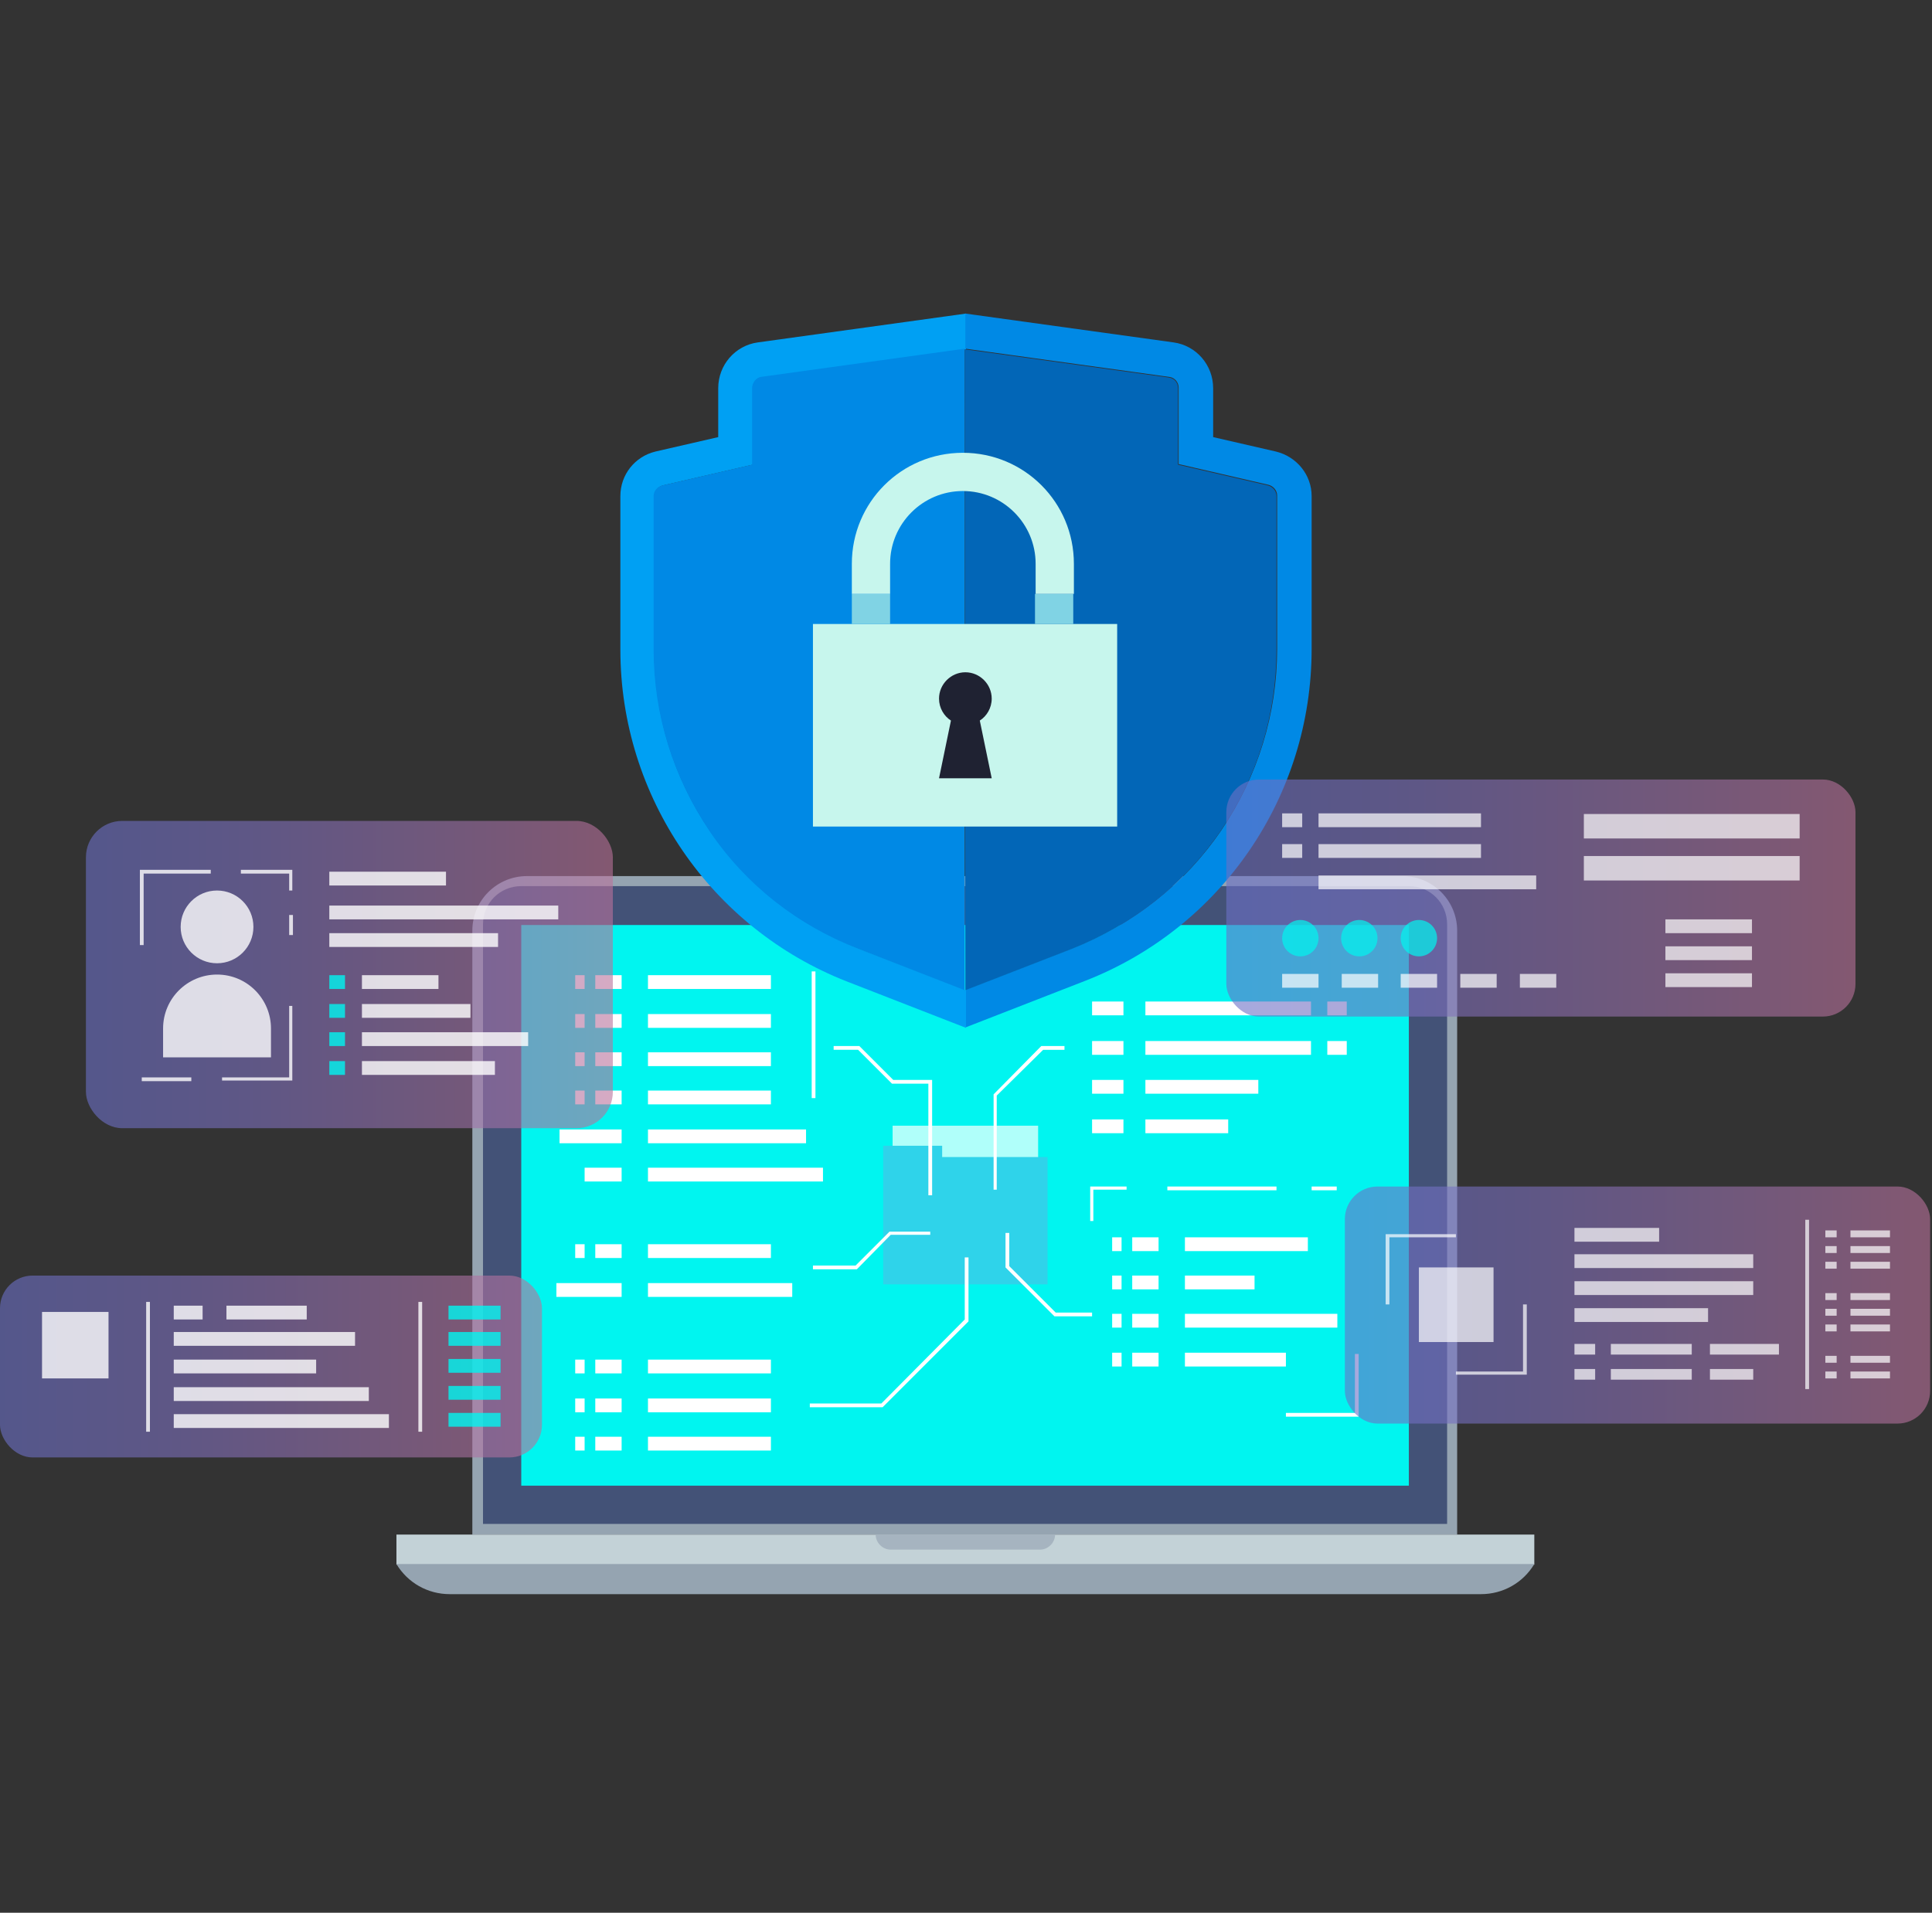 <svg version="1.2" xmlns="http://www.w3.org/2000/svg" viewBox="0 0 308 305" width="308" height="305">
	<rect x="0" y="0" width="308" height="305" fill="#333333" stroke="none"/>
	<title>graphics-megamenu__cyber-security-svg</title>
	<defs>
		<linearGradient id="g1" x1="195.5" y1="143.2" x2="295.8" y2="143.2" gradientUnits="userSpaceOnUse">
			<stop offset="0" stop-color="#6b70c7"/>
			<stop offset=".3" stop-color="#7b70be"/>
			<stop offset=".8" stop-color="#a671a6"/>
			<stop offset="1" stop-color="#ba729b"/>
		</linearGradient>
		<linearGradient id="g2" x1="214.4" y1="208" x2="307.8" y2="208" gradientUnits="userSpaceOnUse">
			<stop offset="0" stop-color="#6b70c7"/>
			<stop offset=".3" stop-color="#7b70be"/>
			<stop offset=".8" stop-color="#a671a6"/>
			<stop offset="1" stop-color="#ba729b"/>
		</linearGradient>
		<linearGradient id="g3" x1="97.7" y1="155.4" x2="13.6" y2="155.4" gradientUnits="userSpaceOnUse">
			<stop offset="0" stop-color="#ba729b"/>
			<stop offset=".2" stop-color="#a671a6"/>
			<stop offset=".7" stop-color="#7b70be"/>
			<stop offset="1" stop-color="#6b70c7"/>
		</linearGradient>
		<linearGradient id="g4" x1="86.5" y1="217.9" x2="0" y2="217.9" gradientUnits="userSpaceOnUse">
			<stop offset="0" stop-color="#ba729b"/>
			<stop offset=".2" stop-color="#a671a6"/>
			<stop offset=".7" stop-color="#7b70be"/>
			<stop offset="1" stop-color="#6b70c7"/>
		</linearGradient>
	</defs>
	<style>
		.s0 { fill: #95a4b1 } 
		.s1 { fill: #435277 } 
		.s2 { fill: #00f5f0 } 
		.s3 { fill: #c3d2d7 } 
		.s4 { fill: #a6b4c0 } 
		.s5 { fill: #b0fffa } 
		.s6 { fill: #2fd3ea } 
		.s7 { fill: #ffffff } 
		.s8 { fill: #00a0f3 } 
		.s9 { fill: #0089e5 } 
		.s10 { fill: #0266b7 } 
		.s11 { fill: #c7f6ed } 
		.s12 { fill: #80d3e4 } 
		.s13 { fill: #1f2232 } 
		.s14 { opacity: .6;fill: url(#g1) } 
		.s15 { opacity: .6;fill: url(#g2) } 
		.s16 { opacity: .6;fill: url(#g3) } 
		.s17 { opacity: .6;fill: url(#g4) } 
	</style>
	<g id="Layer">
		<g id="Layer">
			<g id="Layer">
				<g id="Layer">
					<g id="Layer">
						<g id="Layer">
							<path id="Layer" class="s0" d="m232.4 244.7h-157.1v-96.3c0-4.8 3.9-8.7 8.7-8.7h139.6c4.8 0 8.7 3.9 8.7 8.7v96.3z"/>
							<path id="Layer" class="s1" d="m77 243v-95.6c0-3.4 2.7-6.1 6.1-6.1h141.5c3.4 0 6.1 2.7 6.1 6.1v95.6z"/>
							<path id="Layer" class="s2" d="m83.1 147.5h141.5v89.4h-141.5z"/>
						</g>
						<g id="Layer">
							<path id="Layer" class="s3" d="m63.2 244.7h181.4v4.8h-181.4z"/>
							<path id="Layer" class="s0" d="m236.1 254.2h-164.4c-3.5 0-6.7-1.8-8.5-4.8h181.4c-1.8 3-5 4.8-8.5 4.8z"/>
							<path id="Layer" class="s4" d="m165.8 247.1h-23.8c-1.3 0-2.4-1.1-2.4-2.4h28.6c0 1.3-1.1 2.4-2.4 2.4z"/>
						</g>
					</g>
					<g id="Layer">
						<g id="Layer">
							<path id="Layer" class="s5" d="m142.3 179.5h23.2v9.2h-23.2z"/>
							<path id="Layer" class="s6" d="m167 184.5v20.3h-26.2v-19.3-1-1.8h9.4v1.8z"/>
						</g>
						<g id="Layer">
							<g id="Layer">
								<g id="Layer">
									<g id="Layer">
										<path id="Layer" class="s7" d="m94.9 155.5h4.2v2.2h-4.2z"/>
									</g>
									<g id="Layer">
										<path id="Layer" class="s7" d="m103.3 155.5h19.6v2.2h-19.6z"/>
									</g>
									<g id="Layer">
										<path id="Layer" class="s7" d="m91.7 155.5h1.5v2.2h-1.5z"/>
									</g>
								</g>
								<g id="Layer">
									<g id="Layer">
										<path id="Layer" class="s7" d="m94.9 161.7h4.2v2.2h-4.2z"/>
									</g>
									<g id="Layer">
										<path id="Layer" class="s7" d="m103.3 161.7h19.6v2.2h-19.6z"/>
									</g>
									<g id="Layer">
										<path id="Layer" class="s7" d="m91.7 161.7h1.5v2.2h-1.5z"/>
									</g>
								</g>
								<g id="Layer">
									<g id="Layer">
										<path id="Layer" class="s7" d="m94.9 167.8h4.2v2.2h-4.2z"/>
									</g>
									<g id="Layer">
										<path id="Layer" class="s7" d="m103.3 167.8h19.6v2.2h-19.6z"/>
									</g>
									<g id="Layer">
										<path id="Layer" class="s7" d="m91.7 167.8h1.5v2.2h-1.5z"/>
									</g>
								</g>
								<g id="Layer">
									<g id="Layer">
										<path id="Layer" class="s7" d="m94.9 173.9h4.2v2.2h-4.2z"/>
									</g>
									<g id="Layer">
										<path id="Layer" class="s7" d="m103.3 173.9h19.6v2.2h-19.6z"/>
									</g>
									<g id="Layer">
										<path id="Layer" class="s7" d="m91.7 173.9h1.5v2.2h-1.5z"/>
									</g>
								</g>
								<g id="Layer">
									<g id="Layer">
										<path id="Layer" class="s7" d="m89.2 180.1h9.9v2.2h-9.9z"/>
									</g>
									<g id="Layer">
										<path id="Layer" class="s7" d="m103.3 180.1h25.2v2.2h-25.2z"/>
									</g>
								</g>
								<g id="Layer">
									<g id="Layer">
										<path id="Layer" class="s7" d="m93.2 186.2h5.9v2.2h-5.9z"/>
									</g>
									<g id="Layer">
										<path id="Layer" class="s7" d="m103.3 186.2h27.9v2.2h-27.9z"/>
									</g>
								</g>
								<g id="Layer">
									<g id="Layer">
										<path id="Layer" class="s7" d="m180.5 197.3h4.2v2.2h-4.2z"/>
									</g>
									<g id="Layer">
										<path id="Layer" class="s7" d="m188.9 197.3h19.6v2.2h-19.6z"/>
									</g>
									<g id="Layer">
										<path id="Layer" class="s7" d="m177.3 197.3h1.5v2.2h-1.5z"/>
									</g>
								</g>
								<g id="Layer">
									<g id="Layer">
										<path id="Layer" class="s7" d="m180.5 203.4h4.2v2.2h-4.2z"/>
									</g>
									<g id="Layer">
										<path id="Layer" class="s7" d="m188.9 203.4h11.1v2.2h-11.1z"/>
									</g>
									<g id="Layer">
										<path id="Layer" class="s7" d="m177.3 203.4h1.5v2.2h-1.5z"/>
									</g>
								</g>
								<g id="Layer">
									<g id="Layer">
										<path id="Layer" class="s7" d="m180.5 209.5h4.2v2.2h-4.2z"/>
									</g>
									<g id="Layer">
										<path id="Layer" class="s7" d="m188.9 209.5h24.3v2.2h-24.3z"/>
									</g>
									<g id="Layer">
										<path id="Layer" class="s7" d="m177.3 209.5h1.5v2.2h-1.5z"/>
									</g>
								</g>
								<g id="Layer">
									<g id="Layer">
										<path id="Layer" class="s7" d="m180.5 215.7h4.2v2.2h-4.2z"/>
									</g>
									<g id="Layer">
										<path id="Layer" class="s7" d="m188.9 215.7h16.1v2.2h-16.1z"/>
									</g>
									<g id="Layer">
										<path id="Layer" class="s7" d="m177.3 215.7h1.5v2.2h-1.5z"/>
									</g>
								</g>
								<g id="Layer">
									<g id="Layer">
										<path id="Layer" class="s7" d="m94.9 198.4h4.2v2.2h-4.2z"/>
									</g>
									<g id="Layer">
										<path id="Layer" class="s7" d="m103.3 198.4h19.6v2.2h-19.6z"/>
									</g>
									<g id="Layer">
										<path id="Layer" class="s7" d="m91.7 198.4h1.5v2.2h-1.5z"/>
									</g>
								</g>
								<g id="Layer">
									<g id="Layer">
										<path id="Layer" class="s7" d="m88.7 204.6h10.4v2.2h-10.4z"/>
									</g>
									<g id="Layer">
										<path id="Layer" class="s7" d="m103.3 204.6h23v2.2h-23z"/>
									</g>
								</g>
								<g id="Layer">
									<g id="Layer">
										<path id="Layer" class="s7" d="m94.9 216.8h4.2v2.2h-4.2z"/>
									</g>
									<g id="Layer">
										<path id="Layer" class="s7" d="m103.3 216.8h19.6v2.2h-19.6z"/>
									</g>
									<g id="Layer">
										<path id="Layer" class="s7" d="m91.7 216.8h1.5v2.2h-1.5z"/>
									</g>
								</g>
								<g id="Layer">
									<g id="Layer">
										<path id="Layer" class="s7" d="m94.9 223h4.2v2.2h-4.2z"/>
									</g>
									<g id="Layer">
										<path id="Layer" class="s7" d="m103.3 223h19.6v2.2h-19.6z"/>
									</g>
									<g id="Layer">
										<path id="Layer" class="s7" d="m91.7 223h1.5v2.2h-1.5z"/>
									</g>
								</g>
								<g id="Layer">
									<g id="Layer">
										<path id="Layer" class="s7" d="m94.9 229.1h4.2v2.2h-4.2z"/>
									</g>
									<g id="Layer">
										<path id="Layer" class="s7" d="m103.3 229.1h19.6v2.2h-19.6z"/>
									</g>
									<g id="Layer">
										<path id="Layer" class="s7" d="m91.7 229.1h1.5v2.2h-1.5z"/>
									</g>
								</g>
								<g id="Layer">
									<g id="Layer">
										<path id="Layer" class="s7" d="m174.1 159.7h5v2.2h-5z"/>
									</g>
									<g id="Layer">
										<path id="Layer" class="s7" d="m182.6 159.7h26.4v2.2h-26.4z"/>
									</g>
									<g id="Layer">
										<path id="Layer" class="s7" d="m211.6 159.7h3.1v2.2h-3.1z"/>
									</g>
								</g>
								<g id="Layer">
									<g id="Layer">
										<path id="Layer" class="s7" d="m174.1 166h5v2.2h-5z"/>
									</g>
									<g id="Layer">
										<path id="Layer" class="s7" d="m182.6 166h26.4v2.2h-26.4z"/>
									</g>
									<g id="Layer">
										<path id="Layer" class="s7" d="m211.6 166h3.1v2.2h-3.1z"/>
									</g>
								</g>
								<g id="Layer">
									<g id="Layer">
										<path id="Layer" class="s7" d="m174.1 172.2h5v2.2h-5z"/>
									</g>
									<g id="Layer">
										<path id="Layer" class="s7" d="m182.6 172.2h18v2.2h-18z"/>
									</g>
								</g>
								<g id="Layer">
									<g id="Layer">
										<path id="Layer" class="s7" d="m174.1 178.5h5v2.2h-5z"/>
									</g>
									<g id="Layer">
										<path id="Layer" class="s7" d="m182.6 178.5h13.2v2.2h-13.2z"/>
									</g>
								</g>
							</g>
							<g id="Layer">
								<g id="Layer">
									<path id="Layer" class="s7" d="m129.4 154.9h0.6v20.2h-0.6z"/>
								</g>
								<g id="Layer">
									<path id="Layer" class="s7" d="m148.6 190.6h-0.6v-17.8h-5.8l-5.4-5.4h-3.9v-0.6h4.1l5.4 5.4h6.2z"/>
								</g>
								<g id="Layer">
									<path id="Layer" class="s7" d="m136.6 202.4h-7v-0.6h6.8l5.4-5.4h6.5v0.5h-6.3z"/>
								</g>
								<g id="Layer">
									<path id="Layer" class="s7" d="m140.7 224.4h-11.6v-0.6h11.4l13.3-13.4v-9.9h0.6v10.2z"/>
								</g>
								<g id="Layer">
									<path id="Layer" class="s7" d="m158.9 189.7h-0.5v-15.2l7.6-7.7h3.7v0.6h-3.4l-7.4 7.3z"/>
								</g>
								<g id="Layer">
									<path id="Layer" class="s7" d="m174.1 209.9h-6l-7.8-7.8v-5.5h0.6v5.3l7.4 7.4h5.8z"/>
								</g>
								<g id="Layer">
									<path id="Layer" class="s7" d="m174.3 194.7h-0.5v-5.5h5.8v0.5h-5.3z"/>
								</g>
								<g id="Layer">
									<path id="Layer" class="s7" d="m216.6 225.9h-11.6v-0.6h11v-9.4h0.6z"/>
								</g>
								<g id="Layer">
									<path id="Layer" class="s7" d="m186.1 189.2h17.4v0.6h-17.4z"/>
								</g>
								<g id="Layer">
									<path id="Layer" class="s7" d="m209.1 189.2h4v0.6h-4z"/>
								</g>
							</g>
						</g>
					</g>
				</g>
				<g id="Layer">
					<g id="Layer">
						<path id="Layer" class="s8" d="m154 157.9v6l-19-7.4c-21.7-8.5-36.1-29.5-36.1-52.9v-24.5c0-3.4 2.3-6.3 5.6-7.1l10-2.3v-7.8c0-3.7 2.7-6.8 6.3-7.3l33.2-4.6v5.7l-32.5 4.5c-0.9 0.1-1.5 0.8-1.5 1.7v12.2l-14.3 3.3c-0.8 0.2-1.4 0.9-1.4 1.7v24.5c0 10.4 3.1 20.4 8.9 28.9 5.9 8.6 14.1 15 23.7 18.8z"/>
						<path id="Layer" class="s9" d="m209.1 79.1v24.4c0 23.4-14.3 44.4-36.1 52.9l-19 7.4v-6l17-6.6c9.7-3.8 17.9-10.3 23.7-18.8 5.8-8.6 8.9-18.6 8.9-28.9v-24.5c0-0.8-0.6-1.5-1.4-1.7l-14.3-3.3v-12.2c0-0.8-0.6-1.6-1.5-1.7l-32.5-4.5v-5.6l33.2 4.6c3.6 0.5 6.3 3.6 6.3 7.3v7.8l10 2.3c3.3 0.8 5.7 3.7 5.7 7.1z"/>
						<path id="Layer" class="s9" d="m121.3 60.1l32.5-4.5v2.8 96.5 3l-17-6.6c-9.7-3.8-17.9-10.2-23.7-18.8-5.8-8.6-8.9-18.6-8.9-28.9v-24.5c0-0.8 0.6-1.5 1.4-1.7l14.3-3.3v-12.2c0-0.9 0.7-1.7 1.4-1.8z"/>
						<path id="Layer" class="s10" d="m153.8 58.5v-2.8l32.5 4.5c0.9 0.1 1.5 0.8 1.5 1.7v12.2l14.3 3.3c0.8 0.2 1.4 0.9 1.4 1.7v24.5c0 10.4-3.1 20.4-8.9 28.9-5.9 8.6-14.1 15-23.7 18.8l-17 6.6v-3z"/>
					</g>
					<g id="Layer">
						<path id="Layer" class="s11" d="m129.6 99.5h48.5v32.3h-48.5z"/>
						<g id="Layer">
							<path id="Layer" class="s12" d="m135.8 94.7h6.1v4.8h-6.1z"/>
							<path id="Layer" class="s12" d="m165 94.7h6.1v4.8h-6.1z"/>
							<path id="Layer" class="s11" d="m171.2 94.7h-6.1v-4.8c0-6.4-5.2-11.6-11.6-11.6-6.4 0-11.6 5.2-11.6 11.6v4.8h-6.1v-4.8c0-9.8 7.9-17.7 17.7-17.7 9.8 0 17.7 7.9 17.7 17.7z"/>
						</g>
						<path id="Layer" class="s13" d="m156.2 114.9l1.9 9.2h-8.4l1.9-9.2c-1.1-0.7-1.9-2-1.9-3.5 0-2.3 1.9-4.2 4.2-4.2 2.3 0 4.2 1.9 4.2 4.2 0 1.5-0.8 2.8-1.9 3.5z"/>
					</g>
				</g>
				<g id="Layer">
					<g id="Layer">
						<rect id="Layer" class="s14" x="195.5" y="124.3" width="100.3" height="37.8" rx="5.2"></rect>
						<g id="Layer" style="opacity: .7">
							<g id="Layer">
								<path id="Layer" class="s7" d="m204.4 129.7h3.2v2.2h-3.2z"/>
							</g>
							<g id="Layer">
								<path id="Layer" class="s7" d="m210.2 129.7h25.9v2.2h-25.9z"/>
							</g>
							<g id="Layer">
								<path id="Layer" class="s7" d="m204.4 134.6h3.2v2.2h-3.2z"/>
							</g>
							<g id="Layer">
								<path id="Layer" class="s7" d="m210.2 134.6h25.9v2.2h-25.9z"/>
							</g>
							<g id="Layer">
								<path id="Layer" class="s7" d="m210.2 139.6h34.7v2.2h-34.7z"/>
							</g>
							<g id="Layer">
								<path id="Layer" class="s7" d="m252.5 129.8h34.4v3.9h-34.4z"/>
							</g>
							<g id="Layer">
								<path id="Layer" class="s7" d="m252.5 136.5h34.4v3.9h-34.4z"/>
							</g>
							<g id="Layer">
								<circle id="Layer" class="s2" cx="207.3" cy="149.6" r="2.9"/>
							</g>
							<g id="Layer">
								<circle id="Layer" class="s2" cx="216.7" cy="149.6" r="2.9"/>
							</g>
							<g id="Layer">
								<circle id="Layer" class="s2" cx="226.2" cy="149.6" r="2.9"/>
							</g>
							<g id="Layer">
								<path id="Layer" class="s7" d="m204.4 155.3h5.8v2.2h-5.8z"/>
							</g>
							<g id="Layer">
								<path id="Layer" class="s7" d="m213.9 155.3h5.8v2.2h-5.8z"/>
							</g>
							<g id="Layer">
								<path id="Layer" class="s7" d="m223.3 155.3h5.8v2.2h-5.8z"/>
							</g>
							<g id="Layer">
								<path id="Layer" class="s7" d="m232.8 155.3h5.8v2.2h-5.8z"/>
							</g>
							<g id="Layer">
								<path id="Layer" class="s7" d="m242.3 155.3h5.8v2.2h-5.8z"/>
							</g>
							<g id="Layer">
								<path id="Layer" class="s7" d="m265.5 146.6h13.8v2.2h-13.8z"/>
							</g>
							<g id="Layer">
								<path id="Layer" class="s7" d="m265.5 150.9h13.8v2.2h-13.8z"/>
							</g>
							<g id="Layer">
								<path id="Layer" class="s7" d="m265.5 155.2h13.8v2.2h-13.8z"/>
							</g>
						</g>
					</g>
					<g id="Layer">
						<rect id="Layer" class="s15" x="214.4" y="189.2" width="93.3" height="37.8" rx="5.2"></rect>
						<g id="Layer" style="opacity: .7">
							<g id="Layer">
								<g id="Layer">
									<g id="Layer">
										<g id="Layer">
											<path id="Layer" class="s7" d="m243.4 219.2h-11.3v-0.5h10.7v-10.7h0.6z"/>
										</g>
									</g>
									<g id="Layer">
										<g id="Layer">
											<path id="Layer" class="s7" d="m221.5 208h-0.6v-11.2h11.2v0.5h-10.6z"/>
										</g>
									</g>
								</g>
								<g id="Layer">
									<path id="Layer" class="s7" d="m226.2 202.1h11.9v11.9h-11.9z"/>
								</g>
							</g>
							<g id="Layer">
								<path id="Layer" class="s7" d="m251 195.8h13.5v2.2h-13.5z"/>
							</g>
							<g id="Layer">
								<path id="Layer" class="s7" d="m251 200h28.5v2.2h-28.5z"/>
							</g>
							<g id="Layer">
								<path id="Layer" class="s7" d="m251 204.3h28.5v2.2h-28.5z"/>
							</g>
							<g id="Layer">
								<path id="Layer" class="s7" d="m251 208.6h21.3v2.2h-21.3z"/>
							</g>
							<g id="Layer">
								<g id="Layer">
									<path id="Layer" class="s7" d="m251 214.3h3.3v1.7h-3.3z"/>
								</g>
								<g id="Layer">
									<path id="Layer" class="s7" d="m256.8 214.3h12.9v1.7h-12.9z"/>
								</g>
								<g id="Layer">
									<path id="Layer" class="s7" d="m272.6 214.3h11v1.7h-11z"/>
								</g>
								<g id="Layer">
									<path id="Layer" class="s7" d="m251 218.3h3.3v1.7h-3.3z"/>
								</g>
								<g id="Layer">
									<path id="Layer" class="s7" d="m256.8 218.3h12.9v1.7h-12.9z"/>
								</g>
								<g id="Layer">
									<path id="Layer" class="s7" d="m272.6 218.3h6.9v1.7h-6.9z"/>
								</g>
							</g>
							<g id="Layer">
								<path id="Layer" class="s7" d="m287.8 194.5h0.6v27h-0.6z"/>
							</g>
							<g id="Layer">
								<path id="Layer" class="s7" d="m291 196.2h1.8v1.1h-1.8z"/>
							</g>
							<g id="Layer">
								<path id="Layer" class="s7" d="m295 196.2h6.3v1.1h-6.3z"/>
							</g>
							<g id="Layer">
								<path id="Layer" class="s7" d="m291 198.7h1.8v1.1h-1.8z"/>
							</g>
							<g id="Layer">
								<path id="Layer" class="s7" d="m295 198.7h6.3v1.1h-6.3z"/>
							</g>
							<g id="Layer">
								<path id="Layer" class="s7" d="m291 201.2h1.8v1.1h-1.8z"/>
							</g>
							<g id="Layer">
								<path id="Layer" class="s7" d="m295 201.2h6.3v1.1h-6.3z"/>
							</g>
							<g id="Layer">
								<path id="Layer" class="s7" d="m291 206.2h1.8v1.1h-1.8z"/>
							</g>
							<g id="Layer">
								<path id="Layer" class="s7" d="m295 206.2h6.3v1.1h-6.3z"/>
							</g>
							<g id="Layer">
								<path id="Layer" class="s7" d="m291 208.7h1.8v1.1h-1.8z"/>
							</g>
							<g id="Layer">
								<path id="Layer" class="s7" d="m295 208.7h6.3v1.1h-6.3z"/>
							</g>
							<g id="Layer">
								<path id="Layer" class="s7" d="m291 211.2h1.8v1.1h-1.8z"/>
							</g>
							<g id="Layer">
								<path id="Layer" class="s7" d="m295 211.2h6.3v1.1h-6.3z"/>
							</g>
							<g id="Layer">
								<path id="Layer" class="s7" d="m291 216.2h1.8v1.1h-1.8z"/>
							</g>
							<g id="Layer">
								<path id="Layer" class="s7" d="m295 216.2h6.3v1.1h-6.3z"/>
							</g>
							<g id="Layer">
								<path id="Layer" class="s7" d="m291 218.7h1.8v1.1h-1.8z"/>
							</g>
							<g id="Layer">
								<path id="Layer" class="s7" d="m295 218.7h6.3v1.1h-6.3z"/>
							</g>
						</g>
					</g>
					<g id="Layer">
						<rect id="Layer" class="s16" x="13.7" y="130.9" width="84" height="49" rx="5.8"></rect>
						<g id="Layer" style="opacity: .8">
							<g id="Layer">
								<g id="Layer">
									<g id="Layer">
										<circle id="Layer" class="s7" cx="34.6" cy="147.8" r="5.8"/>
									</g>
									<g id="Layer">
										<path id="Layer" class="s7" d="m43.2 168.6h-17.2v-4.6c0-4.8 3.9-8.6 8.6-8.6 4.8 0 8.6 3.9 8.6 8.6z"/>
									</g>
								</g>
								<g id="Layer">
									<path id="Layer" class="s7" d="m22.9 150.7h-0.6v-12h11.3v0.6h-10.7z"/>
								</g>
								<g id="Layer">
									<path id="Layer" class="s7" d="m46.6 172.3h-11.2v-0.5h10.7v-11.4h0.5z"/>
								</g>
								<g id="Layer">
									<path id="Layer" class="s7" d="m22.6 171.8h7.9v0.6h-7.9z"/>
								</g>
								<g id="Layer">
									<path id="Layer" class="s7" d="m46.6 142h-0.5v-2.7h-7.7v-0.6h8.2z"/>
								</g>
								<g id="Layer">
									<path id="Layer" class="s7" d="m46.1 145.9h0.6v3.2h-0.6z"/>
								</g>
							</g>
							<g id="Layer">
								<path id="Layer" class="s7" d="m52.5 139h18.6v2.2h-18.6z"/>
							</g>
							<g id="Layer">
								<path id="Layer" class="s7" d="m52.5 144.4h36.5v2.2h-36.5z"/>
							</g>
							<g id="Layer">
								<path id="Layer" class="s7" d="m52.5 148.8h26.9v2.2h-26.9z"/>
							</g>
							<g id="Layer">
								<path id="Layer" class="s2" d="m52.5 155.5h2.5v2.2h-2.5z"/>
							</g>
							<g id="Layer">
								<path id="Layer" class="s7" d="m57.7 155.5h12.2v2.2h-12.2z"/>
							</g>
							<g id="Layer">
								<path id="Layer" class="s2" d="m52.5 160.1h2.5v2.2h-2.5z"/>
							</g>
							<g id="Layer">
								<path id="Layer" class="s7" d="m57.7 160.1h17.3v2.2h-17.3z"/>
							</g>
							<g id="Layer">
								<path id="Layer" class="s2" d="m52.5 164.6h2.5v2.2h-2.5z"/>
							</g>
							<g id="Layer">
								<path id="Layer" class="s7" d="m57.7 164.6h26.5v2.2h-26.5z"/>
							</g>
							<g id="Layer">
								<path id="Layer" class="s2" d="m52.5 169.2h2.5v2.2h-2.5z"/>
							</g>
							<g id="Layer">
								<path id="Layer" class="s7" d="m57.7 169.2h21.2v2.2h-21.2z"/>
							</g>
						</g>
					</g>
					<g id="Layer">
						<rect id="Layer" class="s17" x="0" y="203.4" width="86.4" height="29" rx="5.2"></rect>
						<g id="Layer" style="opacity: .8">
							<g id="Layer">
								<path id="Layer" class="s7" d="m6.7 209.2h10.6v10.6h-10.6z"/>
							</g>
							<g id="Layer">
								<path id="Layer" class="s7" d="m27.7 208.2h4.6v2.2h-4.6z"/>
							</g>
							<g id="Layer">
								<path id="Layer" class="s7" d="m36.1 208.2h12.8v2.2h-12.8z"/>
							</g>
							<g id="Layer">
								<path id="Layer" class="s2" d="m71.5 208.2h8.3v2.2h-8.3z"/>
							</g>
							<g id="Layer">
								<path id="Layer" class="s2" d="m71.5 212.4h8.3v2.2h-8.3z"/>
							</g>
							<g id="Layer">
								<path id="Layer" class="s2" d="m71.5 216.7h8.3v2.2h-8.3z"/>
							</g>
							<g id="Layer">
								<path id="Layer" class="s2" d="m71.5 221h8.3v2.2h-8.3z"/>
							</g>
							<g id="Layer">
								<path id="Layer" class="s2" d="m71.5 225.3h8.3v2.2h-8.3z"/>
							</g>
							<g id="Layer">
								<path id="Layer" class="s7" d="m27.7 212.4h28.9v2.2h-28.9z"/>
							</g>
							<g id="Layer">
								<path id="Layer" class="s7" d="m27.7 216.8h22.7v2.2h-22.7z"/>
							</g>
							<g id="Layer">
								<path id="Layer" class="s7" d="m27.7 221.2h31.1v2.2h-31.1z"/>
							</g>
							<g id="Layer">
								<path id="Layer" class="s7" d="m27.7 225.5h34.3v2.2h-34.3z"/>
							</g>
							<g id="Layer">
								<path id="Layer" class="s7" d="m23.3 207.6h0.6v20.7h-0.6z"/>
							</g>
							<g id="Layer">
								<path id="Layer" class="s7" d="m66.7 207.6h0.6v20.7h-0.6z"/>
							</g>
						</g>
					</g>
				</g>
			</g>
		</g>
	</g>
</svg>